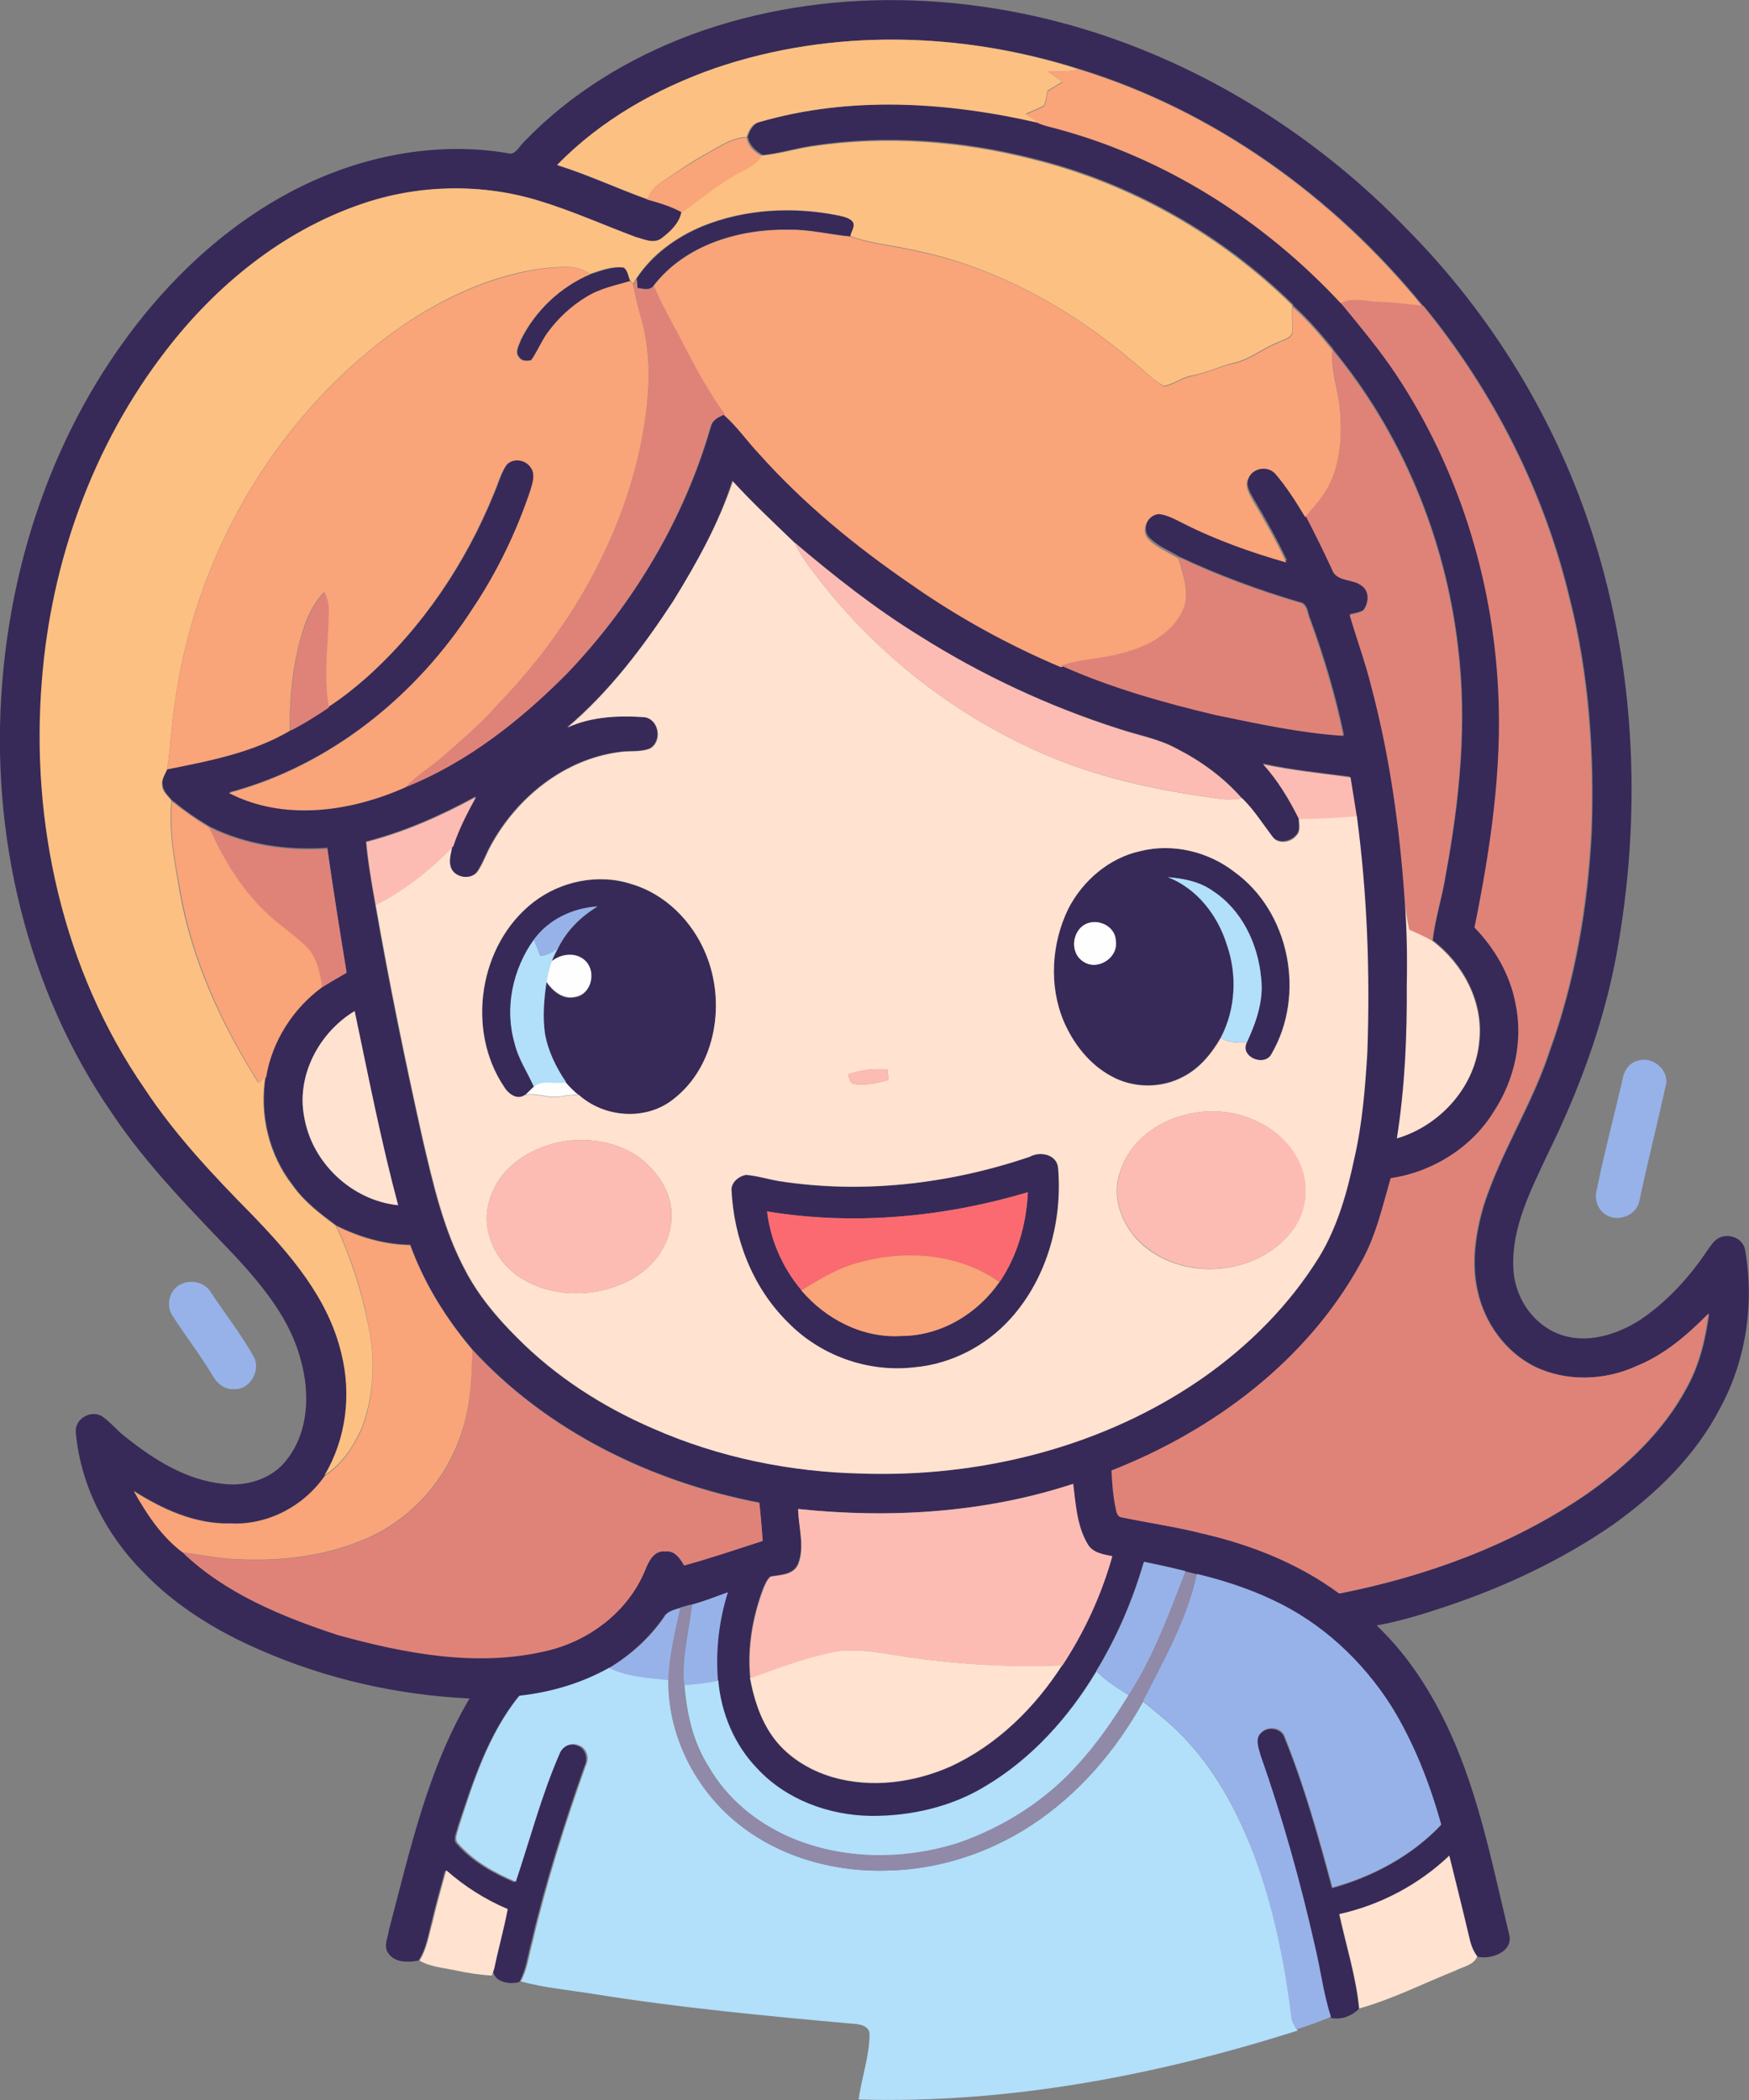 <?xml version="1.0" encoding="iso-8859-1"?>
<!-- Generator: Adobe Illustrator 19.2.0, SVG Export Plug-In . SVG Version: 6.00 Build 0)  -->
<svg version="1.1" id="Layer_1" xmlns="http://www.w3.org/2000/svg" xmlns:xlink="http://www.w3.org/1999/xlink" x="0px" y="0px"
	 viewBox="0 0 563.2 676.1" enable-background="new 0 0 563.2 676.1" xml:space="preserve">
<rect x="0" y="0" width="563.2" height="676.1" fill="#808080" stroke="none"/>
<path fill="#FEFEFE" d="M350.5,297.1c3.9-1.2,8.8,1.5,8.8,5.9c0.8,5.5-6.1,9.8-10.7,6.5C344.1,306.4,345.3,298.7,350.5,297.1z"/>
<path fill="#FEFEFE" d="M177.7,309.2c3.1-2.4,8.1-3,11,0.1c3.5,3.6,1.7,10.8-3.5,11.6c-3.9,0.9-7.2-1.9-9.3-4.9
	C176.4,313.7,176.8,311.4,177.7,309.2z"/>
<path fill="#FEFEFE" d="M171.9,349.7c2.9-2.3,7-0.7,10.4-1.4c1.2,1.5,2.6,2.8,4.1,4c-1.8,0.1-3.7,0.3-5.5,0.6
	c-4,0.9-7.8-1.2-11.8-0.5C170.1,351.6,171,350.6,171.9,349.7z"/>
<g>
	<g>
		<path fill="#372A58" d="M222.5,11.2c43.1-15.9,91.5-14.1,134.7,0.8c36.1,12.5,69,34,95.6,61.5c27.6,27.8,48.5,62.1,60.3,99.4
			c13.8,43.5,15.6,90.4,7.3,135.1c-4.2,22.3-12.2,43.6-22.2,63.9c-5.3,11.4-11.4,23.1-10.9,36c0.2,9.1,5.8,18.1,14.5,21.5
			c8.8,3.5,18.7,0.4,26.4-4.5c8.7-5.9,15.9-13.8,21.7-22.5c1.1-1.5,2.1-3.2,3.9-4c3.1-1.4,7.4,0.3,8.1,3.8
			c3.1,17.3,0.4,35.8-8.1,51.3c-7.9,15.3-20.7,27.6-34.6,37.5c-16.3,11.2-34.3,19.7-53,26c-7.5,2.5-15.1,4.9-22.9,6.3
			c11.2,10.6,19.3,24.1,25.3,38.2c8.3,19.7,12.4,40.7,17.4,61.4c1.3,5.5-6,8.1-10.4,7c-1.5-1.9-2.2-4.3-2.7-6.6
			c-2-8.6-4.2-17.2-6.3-25.8c-9.8,9.4-22.2,15.9-35.4,18.8c2.2,10.1,5.4,20.1,6.4,30.4c-2.4,2.4-5.8,3.7-9.2,2.9
			c-2.4-7.3-3.3-15-5.1-22.5c-4.6-20.9-10.5-41.6-17.6-61.8c-0.6-2.3-1.9-5.4,0.3-7.3c2.2-2.3,6.6-1.7,7.6,1.5
			c6.4,15.7,10.9,32,15.3,48.4c13.1-3.6,25.6-10.3,35-20.2c-3.8-13.3-8.9-26.4-16.1-38.2c-9.2-14.6-22.4-26.8-38.1-34.1
			c-7.8-3.7-16.1-6.5-24.5-8.4c-1.2-0.3-2.4-0.6-3.6-0.9c-4.4-1.2-8.9-2.2-13.4-3c-3.6,12.3-8.7,24.2-15.4,35.2
			c-8.9,14.8-20.8,28.1-35.8,36.9c-11,6.8-24.1,9.7-37,9.6c-13.5-0.2-27.2-5.2-36.5-15.2c-7.4-7.6-11.6-17.9-12.6-28.4
			c-0.8-9.6,0.3-19.3,3.2-28.5c-3.8,1.5-7.7,2.9-11.6,4c-1.2,0.3-2.4,0.6-3.6,1c-1.9,0.6-4.2,1-5.2,2.9
			c-4.6,6.7-10.8,12.3-17.8,16.5c-8.9,4.9-18.8,7.8-28.9,9c-9.9,12.2-14.8,27.5-19.7,42.2c-0.3,1.8-1.8,4-0.1,5.5
			c4.9,5.6,11.6,9.3,18.4,12.2c4.7-13.8,8.4-27.9,14.1-41.2c0.9-2.4,3.7-3.8,6.1-2.8c2.7,0.8,3.6,4.1,2.4,6.5
			c-6.6,18.6-12.6,37.4-17.1,56.6c-1.2,4.3-1.7,9-3.9,13c-3.2,0.9-8.7,0-8.4-4.4c1.3-6.4,3.1-12.6,4.3-19
			c-7.2-3.1-13.9-7.3-19.8-12.5c-1.5,5.6-3.1,11.1-4.4,16.7c-1.1,4.2-1.7,8.6-4.2,12.3c-3.3,0.6-7.5,0.7-9.6-2.3
			c-1.8-2.3-0.1-5.3,0.2-7.8c6.7-25.3,12.4-51.5,25.9-74.3c-23.4-1.1-46.7-6.4-68.1-15.9c-13.7-6-26.7-14-37.1-24.9
			c-11.9-12-20.1-27.9-21.6-44.9c-0.4-4.3,4.9-7.4,8.5-5.1c2.8,1.9,4.8,4.6,7.5,6.6c9.1,7.3,19.6,13.9,31.4,15.1
			c7.7,1,16.2-1.7,20.8-8.1c6.8-8.9,7.2-21.1,4.3-31.6c-3.3-12.9-11.9-23.5-20.8-33.2c-14-14.7-28.5-29.2-39.9-46.2
			C8.5,318.6-3.2,268.4,0.7,220c2.7-34.5,13-68.7,31.3-98.3C47.3,97,68.1,75.2,93.9,61.6c21.1-11.1,45.8-16.3,69.5-12.3
			c2.6,0.9,3.8-2.3,5.5-3.8C183.8,30,202.5,18.7,222.5,11.2z M230.4,21.9c-18.9,6.6-36.9,16.8-51,31.3c9.9,3.1,19.3,7.5,29,11
			c3.8,1.1,7.7,2.2,11.3,4.2c-0.7,3.6-3.6,6.3-6.4,8.4c-2.5,1.9-5.7,0.2-8.3-0.4c-10.2-3.8-20.2-8.3-30.6-11.5
			c-18.8-6-39.5-5.5-58.1,1C91,74.5,69.6,92.1,53.5,113.1c-23.4,30.3-36.7,67.8-39.8,105.8c-3.9,45.9,6.6,93.5,33,131.6
			c9.8,14.9,22.1,27.9,34.5,40.5c12.3,12.8,24.7,27,28.9,44.8c3.3,13.2,1.6,27.5-5.4,39.2c-6.8,9.8-18.4,16-30.4,15.4
			c-11.2,0.3-21.8-4.5-31.1-10.4c4,7.4,8.9,14.6,15.7,19.7c13.8,13.2,32,20.6,49.9,26.5c21.4,5.9,44.3,10.3,66.3,5.3
			c14.2-3,27.2-12.7,32.7-26.3c1.1-2.8,2.9-6.4,6.5-5.9c3-0.4,4.7,2.3,6,4.5c8.6-2.3,16.9-5.2,25.3-7.9c-0.4-4.1-0.6-8.1-1.1-12.2
			c-34.7-6.7-68.3-23-92.4-49.3c-8.5-10-15.5-21.3-20-33.7c-8.3-0.1-16.4-2.5-23.8-6.2c-5.1-3.8-10.2-7.6-13.9-12.9
			c-7.7-9.8-10.8-22.8-8.8-35.1c2-11.6,8.7-22.2,18.2-29.1c2.5-1.6,5.1-3.1,7.8-4.6c-2.2-13.3-4.3-26.6-6.2-39.9
			c-13,0.9-26.3-1-38-6.9c-4.2-2.5-8.2-5.3-12-8.4c-1.2-1.5-2.9-2.9-3-4.9c-0.4-2,0.9-3.6,1.6-5.3c13.5-2.8,27.4-5.4,39.5-12.4
			c4.3-2.2,8.5-4.8,12.5-7.5l0-0.2c4.2-2.6,8.1-5.8,11.9-9.1c18.3-16.3,32.3-37.1,41.4-59.7c1.3-3,2.1-6.2,3.9-8.9
			c2-2.5,6.1-2.1,7.9,0.5c1.6,2.2,0.7,5,0,7.4c-4.5,13.5-10.7,26.3-18.6,38.1c-18.1,28.1-45.9,50.7-78.5,59.4
			c17.8,9.2,39.4,5.9,57-1.9c19.9-8,37.1-21.6,52.1-36.8c21.2-22.3,37.4-49.5,45.9-79.1c0.6-2.3,2.7-3.2,4.7-4.1
			c4.1,3.7,7.3,8.2,11.1,12.3c14.3,16.1,31.1,29.8,48.9,42c15.1,10.5,31.3,19.5,48.3,26.7c15.9,7.1,32.8,11.9,49.7,15.9
			c13.6,2.8,27.2,5.8,41.1,6.7c-2.6-12.6-6.3-25-10.7-37.1c-1-2-0.8-5.4-3.6-5.8c-13.2-3.9-26.2-8.7-38.7-14.6c-3.3-2-7-3.4-9.7-6.2
			c-2.7-2.7-0.2-7.9,3.4-8.1c2.8,0.3,5.2,1.7,7.6,2.9c10.6,5.4,21.9,9.4,33.4,12.7c-3.3-6.9-7-13.6-10.9-20.1
			c-1.2-2.1-2.7-4.6-1.3-7c1.4-3.4,6.3-4.1,8.7-1.4c3.7,4.2,6.7,9,9.6,13.9c3,5.6,5.8,11.3,8.4,17.1c1.4,4.2,6.8,2.9,9.7,5.4
			c2.5,1.8,2.1,5.6,0.4,7.9c-1.3,0.9-2.9,1-4.4,1.4c2.3,7.6,5,15,6.9,22.8c6,22.4,9.2,45.5,10.8,68.7c0.8,9.2,0.9,18.4,0.8,27.6
			c0.1,16.5-0.6,33.1-3.2,49.5c14-4.1,25.3-16.8,26.5-31.5c1.2-12.5-5.3-24.7-15.1-32.1c0.8-7.1,3.1-14,4.2-21.1
			c4.5-24.3,7-49.2,3.9-73.9c-4.1-34.6-18-68.3-40.2-95.2v-0.2c-4-4.9-8.2-9.8-12.9-14l0-0.3c-23-22.6-52-39.1-83.3-46.9
			c-23.3-6-47.8-7.9-71.6-4.2c-5.3,0.8-10.5,2.4-15.8,3c-2.4-1.3-4.4-3.2-4.9-5.9c0.7-2.1,1.8-4.3,4.1-4.8c29.3-8.5,60.6-6.5,90,0.3
			c1.5,0.6,3.1,1,4.7,1.4c35.5,9.3,67.6,29.8,92.5,56.5c6.4,7.7,12.7,15.3,18.1,23.7c19.7,29.8,30.7,65,32.5,100.7
			c1.4,25.8-2.5,51.6-7.6,76.8c6.5,6.6,11.4,14.9,13.1,24c2.8,12,0,24.9-6.8,35.1c-7.2,11.7-19.8,19.6-33.3,21.6
			c-2.7,9.3-4.8,18.9-9.7,27.4c-17.2,31.3-47.4,53.8-80.2,66.7c0.3,4.1,0.5,8.3,1.4,12.4c0.2,1.1,0.5,2.6,1.9,2.7
			c8.6,1.8,17.3,3.1,25.9,5.2c15.7,3.6,31.1,9.6,44.1,19.3c28.1-5.6,55.7-15.7,79.4-31.9c13-9.1,25-20.4,32.5-34.6
			c4-7.3,5.9-15.5,7-23.6c-6.7,6.8-14.1,13.1-23,16.8c-10.3,4.8-22.7,5.2-33,0.3c-9.5-4.7-16.3-14.1-18.5-24.4
			c-2.1-9.2-0.6-18.8,2-27.6c5.5-17.1,15.6-32.4,21.2-49.6c8.2-22.6,12.3-46.6,13.5-70.6c0.9-25.1-0.8-50.5-7-74.9
			c-8.2-34.6-24.7-67.1-47.2-94.5l-0.2,0c-28.6-35.1-67.1-62.8-110.6-76.2C309.7,10.2,268,9.1,230.4,21.9z M216.8,193.5
			c-9.7,14.8-20.6,29.1-34.2,40.6c7.7-3.4,16.4-3.8,24.7-3.3c4.8,0.6,6,7.7,1.9,10.1c-3.2,1.3-6.8,0.6-10.2,1.2
			c-17.5,2.4-32.5,14.5-40.9,29.7c-1.6,2.8-2.6,5.9-4.4,8.6c-2.1,3.2-7.9,2.1-8.8-1.6c-0.5-2.1,0.3-4.1,0.5-6.2l0.4-0.4
			c1.8-5.6,4.5-10.7,7.3-15.8c-11.2,6.1-22.9,11.3-35.3,14.5c0.6,6.8,1.8,13.5,3,20.3c4.4,25.3,9.6,50.5,15.2,75.6
			c3.4,14.5,6.7,29.2,13.8,42.3c4.2,8,10.1,15.1,16.5,21.4c12.4,12.6,27.5,22.3,43.8,29.3c21.1,9.3,44.1,14,67.1,14.5
			c38.5,1.3,78-8.6,109.8-30.7c15-10.5,28.1-23.7,37.7-39.2c5.8-9.6,8.9-20.5,11.2-31.5c2.6-11.2,3.5-22.6,4.2-34.1
			c0.9-25.5,0-51-3.4-76.3c-0.7-4.2-1.3-8.3-2-12.5c-9.4-1.2-18.8-2.2-28.1-4.2c4.7,5.2,8.3,11.2,11.5,17.5c0,1.8,0.7,4.1-0.8,5.5
			c-1.8,2.2-5.9,2.9-7.7,0.4c-3.2-4.2-6-8.7-9.8-12.4l-0.1,0c-5.8-6.7-13-11.9-20.9-15.9c-5.8-3.2-12.4-4.3-18.7-6.4
			c-22.5-7.2-44.1-17.2-64.1-29.9c-14.3-8.8-27.5-19.3-40.3-30.1c-6.8-6.5-13.6-12.9-19.9-19.8C231.4,168.6,224.4,181.3,216.8,193.5
			z M98,359.8c2.5,14.7,15.4,26.6,30.2,28.2c-5.6-20.6-9.6-41.6-14-62.5C102.7,332.5,95.3,346.4,98,359.8z M257,485.8
			c0.2,5.9,2.2,12.1-0.1,17.7c-1.6,3.5-5.7,3.4-8.9,4c-1.1,1-1.7,2.5-2.3,3.8c-3.4,9.2-5.2,19.1-4.2,28.9c1.2,6.5,3.2,13,7,18.5
			c4.6,6.7,11.8,11.2,19.6,13.5c12.5,3.6,26.1,1.8,37.9-3.4c15-6.9,27.1-18.8,36-32.6c7.2-10.8,12.6-22.7,16.1-35.2
			c-2.9-0.6-6.4-1.1-8-4c-3.5-5.8-3.8-12.8-4.6-19.3C317.1,487,286.6,488.9,257,485.8z"/>
	</g>
	<path fill="#372A58" d="M226.2,72.9c13.8-5.6,29.2-6.4,43.7-3.5c1.5,0.4,3.1,0.6,4.3,1.6c1.8,1.4,0,3.5-0.3,5.1
		c-6.6-0.6-13-2.3-19.7-2.2c-16.1-0.3-33.5,4.8-43.7,18c-1.3,1.8-3.4,0.9-5.2,0.8c-0.1-0.8-0.2-2.3-0.3-3
		C210,82.1,217.8,76.4,226.2,72.9z"/>
	<path fill="#372A58" d="M190.1,88.3c3.5-1.1,7.1-2.6,10.9-2.1c1.3,1,1.3,2.8,2.1,4.2c-4.8,1.5-9.8,2.4-14.1,5.1
		c-4.9,3-9.2,6.9-12.5,11.5c-2.1,2.8-3.3,6.1-5.3,8.9c-1.3,0.3-3.1,0.4-3.9-0.9c-1.6-1.7,0-4,0.6-5.8
		C172.5,100,180.4,92.4,190.1,88.3z"/>
	<g>
		<path fill="#372A58" d="M367.2,274c10.4-2.6,21.9,0.2,30.3,6.7c17.8,12.9,22.9,39.6,12,58.5c-2.2,4.5-10.4,1.1-8-3.6
			c3-6.5,5.4-13.5,4.6-20.7c-0.9-10.9-6.2-22-15.6-28.1c-4.2-3-9.3-3.9-14.4-4.4c9.4,3.7,16,12.3,18.9,21.7c3.4,9.7,2.9,20.9-2,30
			c-2.9,5.1-6.8,9.8-12.1,12.5c-7.1,3.8-16.1,3.7-23.1-0.2c-7.1-3.8-12.2-10.5-15.4-17.8c-4.8-11.5-3.8-24.9,1.5-36.1
			C348.6,283.5,357.1,276.2,367.2,274z M350.5,297.1c-5.2,1.6-6.4,9.4-1.8,12.4c4.5,3.3,11.5-1,10.7-6.5
			C359.3,298.5,354.4,295.9,350.5,297.1z"/>
	</g>
	<path fill="#372A58" d="M171.7,290.5c8.8-6.9,21.1-9.3,31.7-5.8c10.9,3.2,19.6,11.9,23.8,22.3c6.6,15.6,3.6,36.1-10.3,46.9
		c-8.8,7.1-22.4,6-30.6-1.4c-1.5-1.2-2.9-2.6-4.1-4c-3.3-4.7-5.8-10-6.8-15.6c-0.8-5.5-0.3-11.2,0.5-16.7c2.1,3,5.3,5.8,9.3,4.9
		c5.2-0.8,6.9-8,3.5-11.6c-2.9-3.1-7.9-2.6-11-0.1c0.7-1.5,1.4-2.9,2.1-4.3c2.8-5.6,7.3-10,12.6-13.2c-8,0.5-15.8,4.2-20.5,10.7
		c-6.8,9.5-9.4,22-6.2,33.3c1.1,5,4.1,9.3,6.2,13.9c-0.9,0.9-1.9,1.8-2.8,2.7c-2.5,1.8-5.4-0.4-6.7-2.6
		C150,331.6,154.3,304.1,171.7,290.5z"/>
	<g>
		<path fill="#372A58" d="M331.6,372.4c3.4-2,8.7-0.7,9.2,3.6c1.5,17.2-3.4,35.4-15.1,48.4c-8,9-19.4,14.9-31.4,15.9
			c-14.9,1.7-30.3-3.9-40.7-14.7c-11.3-11.2-17.4-27.1-18-42.8c0.2-2.4,2.4-4.1,4.7-4.5c3.6,0.3,7,1.4,10.6,2
			C277.8,384.5,305.7,381.2,331.6,372.4z M247,390c1.1,9.3,5.1,18.3,11.1,25.4c7.9,9.3,19.9,15.4,32.2,14.7
			c12.6,0,24.5-7.1,31.6-17.4c5.8-8.5,8.6-18.7,9.1-28.9C303.8,391.9,274.9,394.6,247,390z"/>
	</g>
</g>
<g>
	<path fill="#FCC082" d="M230.4,21.9c37.6-12.8,79.3-11.7,116.9,0.4c-3.2,1.1-6.6,0.7-9.9,0.7c1.6,1.1,3.1,2.2,4.7,3.3
		c-1.6,1-3.2,1.9-4.8,2.9c-0.3,1.6-0.5,3.2-1.1,4.7c-1.9,1.1-3.9,1.9-5.9,2.7c1.4,1,2.8,2,4.2,3c-29.4-6.8-60.7-8.8-90-0.3
		c-2.4,0.5-3.4,2.7-4.1,4.8c-4.8,0.2-8.7,3-12.7,5.2c-5.3,2.9-10.2,6.3-15.2,9.7c-1.9,1.2-3.1,3.2-4.1,5.1c-9.7-3.5-19.1-7.9-29-11
		C193.4,38.7,211.4,28.5,230.4,21.9z"/>
	<path fill="#FCC082" d="M261.2,47.2c23.8-3.6,48.3-1.8,71.6,4.2c31.3,7.8,60.3,24.3,83.3,46.9l0,0.3c-0.2,2.8,0.1,5.5,0,8.3
		c-0.4,2.1-3.1,2.4-4.6,3.3c-4.9,1.8-9,5.5-14.2,6.6c-4.6,1.1-8.8,3.2-13.5,4.1c-3.2,0.5-5.9,2.9-9.1,3.3c-3.6-1.9-6.3-5-9.5-7.5
		c-20.1-17.2-44-30.5-70-36c-7.1-1.7-14.5-2.2-21.4-4.7c0.3-1.6,2.1-3.7,0.3-5.1c-1.2-1-2.9-1.3-4.3-1.6
		c-14.5-2.9-29.9-2.1-43.7,3.5c-8.4,3.5-16.2,9.1-21.2,16.8c-0.3,0.4-0.8,1.3-1,1.7c-0.3-0.3-0.8-0.8-1-1c-0.7-1.4-0.7-3.2-2.1-4.2
		c-3.7-0.5-7.4,0.9-10.9,2.1c-4.1-3.2-9.6-2.2-14.4-1.9c-16.4,2-31.9,9.1-45.6,18.3c-39.6,27.4-66.3,72.1-73.3,119.6
		c-1.4,7.7-1.5,15.6-2.8,23.4c-0.6,1.7-2,3.4-1.6,5.3c0.1,2.1,1.9,3.4,3,4.9c-1,9.8,1,19.5,2.6,29.1c3.9,22.1,13.4,42.8,25.3,61.6
		c0.8-0.6,1.5-1.3,2.3-1.9c-2,12.3,1.1,25.3,8.8,35.1c3.7,5.2,8.8,9.1,13.9,12.9c4.9,10.3,8.4,21.4,10.6,32.6
		c2.2,10.9,1.7,22.5-2.4,32.9c-2.7,5.8-6.3,11.4-11.8,14.8c7-11.7,8.7-26.1,5.4-39.2c-4.2-17.8-16.5-32-28.9-44.8
		c-12.4-12.6-24.7-25.6-34.5-40.5c-26.3-38.1-36.8-85.8-33-131.6c3-38,16.4-75.5,39.8-105.8c16.1-21,37.5-38.5,62.7-47.2
		c18.6-6.5,39.3-6.9,58.1-1c10.4,3.2,20.4,7.7,30.6,11.5c2.6,0.7,5.8,2.3,8.3,0.4c2.8-2.1,5.7-4.8,6.4-8.4
		c6.1-4.3,11.8-9.2,18.4-12.7c2.7-1.5,5.7-2.7,7.3-5.5C250.7,49.7,255.9,48,261.2,47.2z"/>
</g>
<g>
	<path fill="#F9A479" d="M337.4,23c3.3,0,6.7,0.4,9.9-0.7c43.5,13.3,82,41.1,110.6,76.2c-4.5-0.5-9-1.1-13.6-1.2
		c-4.2-0.1-8.6-1.7-12.5,0.4c-24.9-26.8-57-47.2-92.5-56.5c-1.6-0.4-3.2-0.8-4.7-1.4c-1.4-1-2.9-2-4.2-3c2-0.8,4-1.6,5.9-2.7
		c0.7-1.5,0.8-3.2,1.1-4.7c1.6-1,3.2-2,4.8-2.9C340.6,25.2,339,24.1,337.4,23z"/>
	<path fill="#F9A479" d="M227.7,49.5c4-2.2,8-5,12.7-5.2c0.5,2.8,2.5,4.7,4.9,5.9c-1.6,2.8-4.6,4-7.3,5.5
		c-6.6,3.5-12.3,8.4-18.4,12.7c-3.5-2-7.4-3.1-11.3-4.2c1.1-1.9,2.2-3.9,4.1-5.1C217.5,55.7,222.5,52.4,227.7,49.5z"/>
	<path fill="#F9A479" d="M210.5,92c10.2-13.2,27.6-18.3,43.7-18c6.6-0.1,13.1,1.6,19.7,2.2c6.9,2.5,14.3,3,21.4,4.7
		c26,5.4,49.9,18.7,70,36c3.2,2.5,5.9,5.5,9.5,7.5c3.2-0.4,5.8-2.8,9.1-3.3c4.6-1,8.9-3.1,13.5-4.1c5.2-1.1,9.3-4.8,14.2-6.6
		c1.6-1,4.2-1.2,4.6-3.3c0.1-2.8-0.2-5.5,0-8.3c4.8,4.2,8.9,9.1,12.9,14v0.2c-0.6,5.8,1.5,11.4,2.2,17.2c1,8.3,0.7,17.2-2.8,25
		c-1.9,4.3-5.1,7.8-8.2,11.3c-2.9-4.8-5.9-9.6-9.6-13.9c-2.4-2.8-7.3-2-8.7,1.4c-1.4,2.4,0.2,4.9,1.3,7c3.9,6.6,7.7,13.2,10.9,20.1
		c-11.5-3.3-22.8-7.3-33.4-12.7c-2.4-1.2-4.9-2.6-7.6-2.9c-3.7,0.2-6.1,5.3-3.4,8.1c2.7,2.8,6.4,4.2,9.7,6.2
		c1.5,5.5,3.9,11.4,1.3,17c-3.5,8-12.1,12.1-20.1,14.1c-6.3,1.7-12.9,1.6-19.1,3.9c-17-7.2-33.2-16.1-48.3-26.7
		c-17.8-12.2-34.5-25.9-48.9-42c-3.8-4-6.9-8.6-11.1-12.3c-4.9-6.9-9.1-14.3-12.9-21.8C217.2,105.1,213.3,98.8,210.5,92z"/>
	<path fill="#F9A479" d="M175.6,86.4c4.8-0.3,10.3-1.4,14.4,1.9c-9.6,4.1-17.6,11.7-22.3,21c-0.6,1.8-2.2,4.1-0.6,5.8
		c0.8,1.3,2.6,1.2,3.9,0.9c2-2.8,3.3-6.1,5.3-8.9c3.4-4.6,7.6-8.6,12.5-11.5c4.3-2.7,9.3-3.7,14.1-5.1c0.3,0.3,0.8,0.8,1,1
		c0.7,3.5,1.4,6.9,2.4,10.3c4.1,13.7,2.7,28.3-0.1,42.1c-6.7,31.2-23.5,59.8-45.6,82.6c-5.3,6.1-11.4,11.3-17.4,16.6
		c-4,3.6-8.8,6.3-12.5,10.3c-17.6,7.9-39.2,11.1-57,1.9c32.6-8.7,60.4-31.3,78.5-59.4c7.9-11.8,14.1-24.7,18.6-38.1
		c0.7-2.4,1.7-5.2,0-7.4c-1.8-2.6-5.9-3-7.9-0.5c-1.8,2.7-2.6,5.9-3.9,8.9c-9.2,22.6-23.1,43.4-41.4,59.7c-3.8,3.3-7.7,6.4-11.9,9.1
		c-1.9-10.5,0-21.1,0-31.6c0.1-1.9-0.7-3.7-1.3-5.4c-4.8,4.9-6.9,11.7-8.5,18.3c-2,8.7-2.7,17.6-2.6,26.4
		c-12.1,7.1-26,9.7-39.5,12.4c1.3-7.7,1.4-15.6,2.8-23.4c7-47.5,33.7-92.2,73.3-119.6C143.7,95.5,159.2,88.5,175.6,86.4z"/>
	<path fill="#F9A479" d="M55.4,258c3.8,3.1,7.8,5.9,12,8.4c4.4,9.8,10,19.2,17.8,26.7c4.2,4.2,9.2,7.4,13.5,11.5
		c3.5,3.4,4.4,8.5,5.2,13.1c-9.5,6.9-16.3,17.5-18.2,29.1c-0.8,0.6-1.5,1.3-2.3,1.9c-11.9-18.8-21.4-39.6-25.3-61.6
		C56.4,277.5,54.4,267.7,55.4,258z"/>
	<path fill="#F9A479" d="M108.3,394.7c7.4,3.7,15.5,6.1,23.8,6.2c4.5,12.4,11.5,23.6,20,33.7c-0.1,9.7-0.7,19.7-4.3,28.9
		c-5.3,14.6-17,26.8-31.5,32.5c-12.4,5-25.8,6.6-39.1,6c-6.2-0.1-12.3-1.5-18.4-2.2c-6.8-5.1-11.6-12.4-15.7-19.7
		c9.3,5.9,19.8,10.7,31.1,10.4c12,0.6,23.7-5.6,30.4-15.4c5.5-3.4,9.1-9.1,11.8-14.8c4.1-10.4,4.5-22,2.4-32.9
		C116.7,416.1,113.2,405.1,108.3,394.7z"/>
	<path fill="#F9A479" d="M277.3,406.2c14.9-4,31.7-2.6,44.5,6.5c-7.1,10.3-18.9,17.4-31.6,17.4c-12.4,0.8-24.3-5.4-32.2-14.7
		C264,411.6,270.3,407.9,277.3,406.2z"/>
</g>
<g>
	<path fill="#DF8379" d="M204,91.5c0.3-0.4,0.8-1.3,1-1.7c0.1,0.8,0.2,2.3,0.3,3c1.8,0.2,3.9,1,5.2-0.8c2.8,6.8,6.7,13.1,10,19.6
		c3.8,7.5,8,14.9,12.9,21.8c-1.9,0.8-4.1,1.8-4.7,4.1c-8.5,29.6-24.7,56.8-45.9,79.1c-15,15.2-32.2,28.8-52.1,36.8
		c3.7-4,8.5-6.7,12.5-10.3c6.1-5.3,12.2-10.5,17.4-16.6c22.1-22.8,38.9-51.3,45.6-82.6c2.8-13.8,4.3-28.4,0.1-42.1
		C205.4,98.4,204.7,94.9,204,91.5z"/>
	<path fill="#DF8379" d="M431.8,97.6c4-2.1,8.3-0.4,12.5-0.4c4.5,0.1,9.1,0.8,13.6,1.2l0.2,0c22.5,27.5,39,59.9,47.2,94.5
		c6.2,24.4,7.9,49.8,7,74.9c-1.3,24-5.3,48-13.5,70.6c-5.6,17.1-15.6,32.4-21.2,49.6c-2.6,8.9-4.1,18.5-2,27.6
		c2.3,10.3,9,19.7,18.5,24.4c10.3,4.9,22.7,4.5,33-0.3c8.9-3.6,16.3-10,23-16.8c-1.1,8.2-3,16.4-7,23.6
		c-7.5,14.2-19.5,25.5-32.5,34.6c-23.7,16.3-51.3,26.4-79.4,31.9c-13-9.6-28.4-15.7-44.1-19.3c-8.5-2.2-17.3-3.4-25.9-5.2
		c-1.4-0.1-1.7-1.6-1.9-2.7c-0.9-4.1-1.2-8.3-1.4-12.4c32.9-12.9,63-35.4,80.2-66.7c4.9-8.5,7-18.1,9.7-27.4
		c13.5-2,26.2-9.9,33.3-21.6c6.7-10.2,9.5-23.1,6.8-35.1c-1.8-9.1-6.7-17.4-13.1-24c5.1-25.2,9-51,7.6-76.8
		c-1.8-35.6-12.8-70.8-32.5-100.7C444.5,112.9,438.1,105.3,431.8,97.6z"/>
	<path fill="#DF8379" d="M431.3,130c-0.6-5.8-2.7-11.4-2.2-17.2c22.2,26.9,36.1,60.5,40.2,95.2c3.1,24.6,0.6,49.6-3.9,73.9
		c-1.1,7.1-3.4,13.9-4.2,21.1c-2.4-1.4-4.9-2.5-7.4-3.6c-0.6-3.3-1.2-6.6-1.5-9.9c-1.6-23.1-4.8-46.2-10.8-68.7
		c-1.9-7.7-4.7-15.2-6.9-22.8c1.5-0.4,3.1-0.5,4.4-1.4c1.7-2.3,2.1-6.1-0.4-7.9c-2.9-2.5-8.3-1.2-9.7-5.4
		c-2.7-5.8-5.5-11.5-8.4-17.1c3-3.5,6.2-7,8.2-11.3C431.9,147.2,432.3,138.3,431.3,130z"/>
	<path fill="#DF8379" d="M379.5,179.4c12.5,5.9,25.5,10.7,38.7,14.6c2.8,0.4,2.6,3.8,3.6,5.8c4.4,12.1,8.1,24.5,10.7,37.1
		c-13.9-0.9-27.5-3.9-41.1-6.7c-16.9-4-33.8-8.8-49.7-15.9c6.2-2.2,12.8-2.2,19.1-3.9c8-2,16.6-6.1,20.1-14.1
		C383.4,190.9,381,184.9,379.5,179.4z"/>
	<path fill="#DF8379" d="M104.6,190.6c0.6,1.8,1.3,3.5,1.3,5.4c0,10.5-1.9,21.1,0,31.6l0,0.2c-4,2.7-8.1,5.3-12.5,7.5
		c-0.1-8.9,0.7-17.8,2.6-26.4C97.7,202.3,99.8,195.5,104.6,190.6z"/>
	<path fill="#DF8379" d="M67.4,266.4c11.7,5.8,25,7.8,38,6.9c1.9,13.3,4,26.6,6.2,39.9c-2.6,1.5-5.2,3-7.8,4.6
		c-0.8-4.7-1.7-9.7-5.2-13.1c-4.2-4.1-9.3-7.3-13.5-11.5C77.3,285.6,71.8,276.1,67.4,266.4z"/>
	<path fill="#DF8379" d="M152.1,434.6c24.1,26.3,57.7,42.6,92.4,49.3c0.5,4,0.8,8.1,1.1,12.2c-8.4,2.7-16.8,5.6-25.3,7.9
		c-1.3-2.2-3-4.9-6-4.5c-3.6-0.5-5.4,3.1-6.5,5.9c-5.5,13.6-18.5,23.3-32.7,26.3c-22,5-44.9,0.6-66.3-5.3
		c-17.9-5.9-36.1-13.3-49.9-26.5c6.1,0.7,12.2,2.1,18.4,2.2c13.3,0.6,26.7-1,39.1-6c14.5-5.7,26.2-17.9,31.5-32.5
		C151.4,454.3,152,444.4,152.1,434.6z"/>
</g>
<g>
	<g>
		<path fill="#FFE2CF" d="M216.8,193.5c7.5-12.2,14.6-24.9,19.2-38.5c6.3,6.9,13.2,13.3,19.9,19.8c1.6,3.1,3.4,6.1,5.6,8.8
			c19.8,26.6,46.9,47.8,77.6,60.4c17.2,7.1,35.6,10.7,54,13.2c2.2,0.3,4.5,0.1,6.8-0.2l0.1,0c3.8,3.7,6.6,8.2,9.8,12.4
			c1.8,2.6,5.9,1.9,7.7-0.4c1.5-1.5,0.8-3.7,0.8-5.5c6.2-0.1,12.4-0.4,18.6-0.9c3.4,25.3,4.3,50.8,3.4,76.3
			c-0.7,11.4-1.6,22.9-4.2,34.1c-2.3,10.9-5.4,21.9-11.2,31.5c-9.6,15.6-22.8,28.8-37.7,39.2c-31.8,22.1-71.3,32-109.8,30.7
			c-23-0.5-46-5.2-67.1-14.5c-16.2-7-31.3-16.7-43.8-29.3c-6.4-6.4-12.3-13.4-16.5-21.4c-7.1-13.2-10.4-27.9-13.8-42.3
			c-5.6-25.1-10.8-50.3-15.2-75.6c9.2-4.7,17.4-11.1,24.6-18.6c-0.3,2-1.1,4.1-0.5,6.2c0.9,3.7,6.7,4.7,8.8,1.6
			c1.8-2.7,2.8-5.8,4.4-8.6c8.4-15.2,23.4-27.3,40.9-29.7c3.4-0.6,7,0.1,10.2-1.2c4.1-2.4,2.8-9.5-1.9-10.1
			c-8.3-0.6-17-0.2-24.7,3.3C196.3,222.7,207.1,208.3,216.8,193.5z M367.2,274c-10.1,2.2-18.6,9.6-23.2,18.6
			c-5.4,11.1-6.3,24.6-1.5,36.1c3.1,7.3,8.3,14,15.4,17.8c7,3.9,16,4,23.1,0.2c5.3-2.7,9.2-7.5,12.1-12.5c2.6,1.5,5.5,1.6,8.4,1.4
			c-2.4,4.6,5.8,8.1,8,3.6c11-18.9,5.9-45.6-12-58.5C389,274.1,377.6,271.4,367.2,274z M171.7,290.5c-17.5,13.6-21.7,41.1-9.4,59.4
			c1.3,2.2,4.2,4.4,6.7,2.6c4-0.7,7.9,1.4,11.8,0.5c1.8-0.3,3.7-0.5,5.5-0.6c8.3,7.5,21.8,8.5,30.6,1.4
			c13.8-10.7,16.9-31.3,10.3-46.9c-4.3-10.3-13-19.1-23.8-22.3C192.8,281.1,180.6,283.6,171.7,290.5z M273.1,345.9
			c0.5,1.1,0.5,3.1,2.2,3.1c3.6,0.5,7.3-0.3,10.8-1.4c-0.1-1.1-0.3-2.2-0.4-3.3C281.5,344,277.2,344.4,273.1,345.9z M384.6,358.3
			c-10.5,1.6-20.7,8.5-23.9,19c-2.9,8,0.5,17,6.4,22.7c13.3,12.7,37.4,11,48.7-3.5c4.8-5.8,5.8-14.3,3-21.2
			C413.5,362.3,398,355.8,384.6,358.3z M182.6,367.3c-10.7,1.4-21.7,8-24.9,18.9c-3.1,9.2,1.6,19.6,9.4,24.8
			c10.8,7.2,25.7,6.9,36.8,0.5c6.9-4,12.3-11.4,12.3-19.6c0.4-8.1-4.8-15.3-11.1-19.8C198.5,367.8,190.3,366.3,182.6,367.3z
			 M331.6,372.4c-25.9,8.8-53.8,12-80.8,7.8c-3.5-0.6-7-1.7-10.6-2c-2.2,0.4-4.4,2.1-4.7,4.5c0.7,15.8,6.7,31.6,18,42.8
			c10.4,10.8,25.8,16.4,40.7,14.7c12-1,23.4-6.9,31.4-15.9c11.6-13,16.6-31.2,15.1-48.4C340.3,371.7,335,370.5,331.6,372.4z"/>
	</g>
	<path fill="#FFE2CF" d="M452.3,289.4c0.3,3.3,0.8,6.6,1.5,9.9c2.5,1.1,5,2.2,7.4,3.6c9.8,7.4,16.4,19.6,15.1,32.1
		c-1.1,14.7-12.5,27.4-26.5,31.5c2.6-16.4,3.3-32.9,3.2-49.5C453.2,307.8,453,298.6,452.3,289.4z"/>
	<path fill="#FFE2CF" d="M98,359.8c-2.7-13.4,4.7-27.4,16.2-34.3c4.4,20.9,8.5,41.9,14,62.5C113.4,386.5,100.6,374.5,98,359.8z"/>
	<path fill="#FFE2CF" d="M267.3,532c5.8-1.3,11.9-0.6,17.7,0.3c18.8,3.2,37.9,4.6,57,3.8c-8.8,13.7-21,25.7-36,32.6
		c-11.8,5.2-25.4,7-37.9,3.4c-7.7-2.3-15-6.8-19.6-13.5c-3.8-5.5-5.8-12-7-18.5C250,537.1,258.4,533.9,267.3,532z"/>
	<path fill="#FFE2CF" d="M431.3,616.2c13.2-2.9,25.6-9.5,35.4-18.8c2.1,8.6,4.3,17.2,6.3,25.8c0.5,2.3,1.2,4.7,2.7,6.6
		c-1.1,2.9-4.6,3.3-7,4.6c-10.3,4.1-20.3,9.2-31,12.2C436.7,636.3,433.5,626.3,431.3,616.2z"/>
	<path fill="#FFE2CF" d="M139.3,618.8c1.3-5.6,2.9-11.2,4.4-16.7c5.9,5.2,12.5,9.4,19.8,12.5c-1.2,6.4-3,12.7-4.3,19
		c-0.2,0.6-0.6,1.8-0.8,2.4c-3.9-0.2-7.7-0.8-11.4-1.6c-4-0.9-8.3-1.1-11.9-3.2C137.5,627.4,138.1,623,139.3,618.8z"/>
</g>
<g>
	<path fill="#FCBCB4" d="M255.9,174.7c12.8,10.9,26,21.3,40.3,30.1c20,12.6,41.6,22.7,64.1,29.9c6.2,2.1,12.9,3.2,18.7,6.4
		c7.8,4,15.1,9.3,20.9,15.9c-2.3,0.2-4.5,0.5-6.8,0.2c-18.4-2.6-36.8-6.1-54-13.2c-30.7-12.6-57.8-33.8-77.6-60.4
		C259.3,180.9,257.5,177.9,255.9,174.7z"/>
	<path fill="#FCBCB4" d="M406.8,246.1c9.3,2,18.7,2.9,28.1,4.2c0.7,4.1,1.3,8.3,2,12.5c-6.2,0.5-12.4,0.8-18.6,0.9
		C415.1,257.3,411.5,251.3,406.8,246.1z"/>
	<path fill="#FCBCB4" d="M118,271.1c12.4-3.2,24.1-8.4,35.3-14.5c-2.8,5.1-5.5,10.3-7.3,15.8l-0.4,0.4c-7.1,7.4-15.4,13.9-24.6,18.6
		C119.8,284.6,118.6,277.9,118,271.1z"/>
	<path fill="#FCBCB4" d="M273.1,345.9c4-1.6,8.4-1.9,12.6-1.6c0.1,1.1,0.3,2.2,0.4,3.3c-3.5,1.1-7.2,1.9-10.8,1.4
		C273.6,349,273.6,347.1,273.1,345.9z"/>
	<path fill="#FCBCB4" d="M384.6,358.3c13.4-2.5,28.9,4,34.3,16.9c2.8,6.9,1.8,15.4-3,21.2c-11.3,14.6-35.4,16.2-48.7,3.5
		c-6-5.7-9.3-14.7-6.4-22.7C363.9,366.8,374.1,359.9,384.6,358.3z"/>
	<path fill="#FCBCB4" d="M182.6,367.3c7.7-1,15.9,0.5,22.5,4.8c6.3,4.5,11.5,11.7,11.1,19.8c0.1,8.2-5.4,15.6-12.3,19.6
		c-11.1,6.4-25.9,6.7-36.8-0.5c-7.8-5.3-12.6-15.6-9.4-24.8C160.9,375.4,171.8,368.7,182.6,367.3z"/>
	<path fill="#FCBCB4" d="M257,485.8c29.6,3.1,60.1,1.3,88.6-8.1c0.8,6.5,1.2,13.5,4.6,19.3c1.6,2.9,5,3.4,8,4
		c-3.5,12.5-9,24.4-16.1,35.2c-19.1,0.8-38.2-0.7-57-3.8c-5.8-1-11.9-1.7-17.7-0.3c-8.8,1.9-17.3,5.1-25.7,8.2
		c-1-9.8,0.7-19.7,4.2-28.9c0.6-1.4,1.1-2.8,2.3-3.8c3.2-0.6,7.3-0.4,8.9-4C259.2,497.9,257.1,491.6,257,485.8z"/>
</g>
<g>
	<path fill="#B2DFFA" d="M376.1,282.4c5,0.4,10.2,1.4,14.4,4.4c9.4,6.1,14.6,17.1,15.6,28.1c0.9,7.2-1.6,14.2-4.6,20.7
		c-2.9,0.1-5.9,0.1-8.4-1.4c4.8-9.2,5.4-20.3,2-30C392.1,294.6,385.5,286.1,376.1,282.4z"/>
	<path fill="#B2DFFA" d="M165.7,335.8c-3.3-11.3-0.6-23.8,6.2-33.3c0.7,1.7,1.4,3.4,2.1,5.2c2.2-0.1,4.2-1.2,5.8-2.7
		c-0.8,1.4-1.5,2.8-2.1,4.3c-0.9,2.2-1.3,4.5-1.7,6.8c-0.8,5.5-1.3,11.1-0.5,16.7c1,5.6,3.6,10.9,6.8,15.6
		c-3.4,0.8-7.6-0.9-10.4,1.4C169.8,345.1,166.9,340.8,165.7,335.8z"/>
	<path fill="#B2DFFA" d="M167.3,545.9c10.1-1.1,20-4,28.9-9c5.9,2.9,12.6,3.2,19.1,3.9c-0.3,17,7.8,33.6,20.5,44.7
		c13.5,11.8,31.8,17.2,49.6,16.7c16.5-0.2,32.8-5.5,46.6-14.5c15.2-9.9,27.4-24.1,36.1-39.9c5.2,4.3,10.5,8.4,14.9,13.5
		c9.4,10.4,15.9,23,20.9,36c6.2,16.7,9.8,34.3,12,52c0.1,1.5,0.9,2.9,1.8,4.2l0.2,0.2c-45.6,14.5-93.4,23.6-141.4,22.2
		c0.9-6.9,3.4-13.7,3.5-20.7c0.2-3.1-3.3-3.6-5.6-3.7c-27.7-2.5-55.4-5.1-82.8-9.5c-8-1.3-16.1-2-23.9-4.1c2.2-4,2.7-8.7,3.9-13
		c4.5-19.2,10.5-38.1,17.1-56.6c1.2-2.4,0.3-5.6-2.4-6.5c-2.4-1-5.2,0.4-6.1,2.8c-5.8,13.3-9.5,27.5-14.1,41.2
		c-6.8-2.9-13.5-6.6-18.4-12.2c-1.7-1.5-0.2-3.8,0.1-5.5C152.5,573.4,157.4,558.1,167.3,545.9z"/>
	<path fill="#B2DFFA" d="M353.1,538.1c3.1,3.1,6.8,5.4,10.5,7.7c-4.9,7.8-10,15.5-16.2,22.2c-10.4,11.7-24,20.3-38.7,25.4
		c-17.7,5.6-37.6,5.5-54.8-2.1c-10.5-4.7-19.8-12.3-25.6-22.4c-5.1-7.9-7.2-17.2-7.9-26.5c3.7-0.2,7.3-0.6,10.9-1.4
		c0.9,10.5,5.2,20.8,12.6,28.4c9.3,10,23,15,36.5,15.2c12.9,0.1,26-2.9,37-9.6C332.2,566.2,344.2,552.9,353.1,538.1z"/>
</g>
<g>
	<path fill="#97B2E9" d="M171.9,302.5c4.7-6.5,12.5-10.2,20.5-10.7c-5.3,3.2-9.8,7.6-12.6,13.2c-1.6,1.5-3.6,2.5-5.8,2.7
		C173.2,305.9,172.5,304.2,171.9,302.5z"/>
	<path fill="#97B2E9" d="M527.7,341.4c4.8-1.4,10.2,3.5,8.6,8.5c-2.7,12.3-5.8,24.4-8.4,36.7c-0.9,4.9-7.5,7.2-11.3,4.1
		c-2.4-1.8-3.2-5-2.4-7.8c2.4-11.8,5.5-23.4,8.2-35C522.8,345,524.5,342,527.7,341.4z"/>
	<path fill="#97B2E9" d="M58.6,413.3c3.3-1.5,7.6-0.3,9.4,2.9c4.5,6.8,9.6,13.3,13.6,20.4c2.6,4.4-1.1,11-6.3,10.6
		c-3,0.2-5.4-1.8-6.8-4.3c-4-6.7-8.8-12.8-13-19.4C53.2,420.1,54.7,414.8,58.6,413.3z"/>
	<path fill="#97B2E9" d="M368.4,502.8c4.5,0.9,9,1.9,13.4,3c-5.3,13.6-10.3,27.5-18.3,39.9c-3.7-2.3-7.4-4.6-10.5-7.7
		C359.7,527.1,364.8,515.2,368.4,502.8z"/>
	<path fill="#97B2E9" d="M385.4,506.7c8.4,2,16.7,4.7,24.5,8.4c15.7,7.3,28.8,19.5,38.1,34.1c7.3,11.8,12.4,24.9,16.1,38.2
		c-9.4,9.9-21.9,16.6-35,20.2c-4.4-16.3-9-32.7-15.3-48.4c-1-3.2-5.4-3.8-7.6-1.5c-2.2,1.9-0.9,5-0.3,7.3
		c7.1,20.2,12.9,40.9,17.6,61.8c1.8,7.5,2.7,15.2,5.1,22.5c-3.6,1.5-7.3,2.8-11,4c-0.9-1.3-1.7-2.6-1.8-4.2
		c-2.2-17.7-5.8-35.3-12-52c-4.9-13-11.5-25.6-20.9-36c-4.4-5.1-9.8-9.2-14.9-13.5C374.7,534.5,382.2,521.4,385.4,506.7z"/>
	<path fill="#97B2E9" d="M222.8,516.6c3.9-1.1,7.8-2.6,11.6-4c-2.9,9.2-4,18.9-3.2,28.5c-3.6,0.7-7.2,1.2-10.9,1.4
		C219.4,533.7,221.9,525.2,222.8,516.6z"/>
	<path fill="#97B2E9" d="M214,520.5c1.1-1.9,3.3-2.3,5.2-2.9c-1.8,7.7-3.7,15.4-3.9,23.3c-6.5-0.7-13.1-1-19.1-3.9
		C203.2,532.8,209.4,527.2,214,520.5z"/>
</g>
<g>
	<path fill="#FA6A70" d="M247,390c28,4.6,56.9,1.9,84-6.2c-0.5,10.2-3.3,20.4-9.1,28.9c-12.8-9-29.7-10.4-44.5-6.5
		c-7,1.7-13.2,5.4-19.3,9.2C252,408.2,248.1,399.3,247,390z"/>
</g>
<g>
	<path fill="#9189A8" d="M381.8,505.9c1.2,0.3,2.4,0.6,3.6,0.9c-3.2,14.6-10.7,27.8-17.4,41c-8.7,15.8-20.9,30-36.1,39.9
		c-13.8,9-30.1,14.3-46.6,14.5c-17.8,0.5-36.1-4.9-49.6-16.7c-12.7-11.1-20.7-27.7-20.5-44.7c0.3-7.9,2.2-15.6,3.9-23.3
		c1.2-0.3,2.4-0.7,3.6-1c-0.9,8.6-3.4,17.1-2.5,25.8c0.8,9.3,2.8,18.6,7.9,26.5c5.8,10,15.1,17.7,25.6,22.4
		c17.2,7.6,37,7.7,54.8,2.1c14.7-5.1,28.3-13.7,38.7-25.4c6.2-6.8,11.4-14.4,16.2-22.2C371.5,533.4,376.5,519.5,381.8,505.9z"/>
</g>
</svg>

